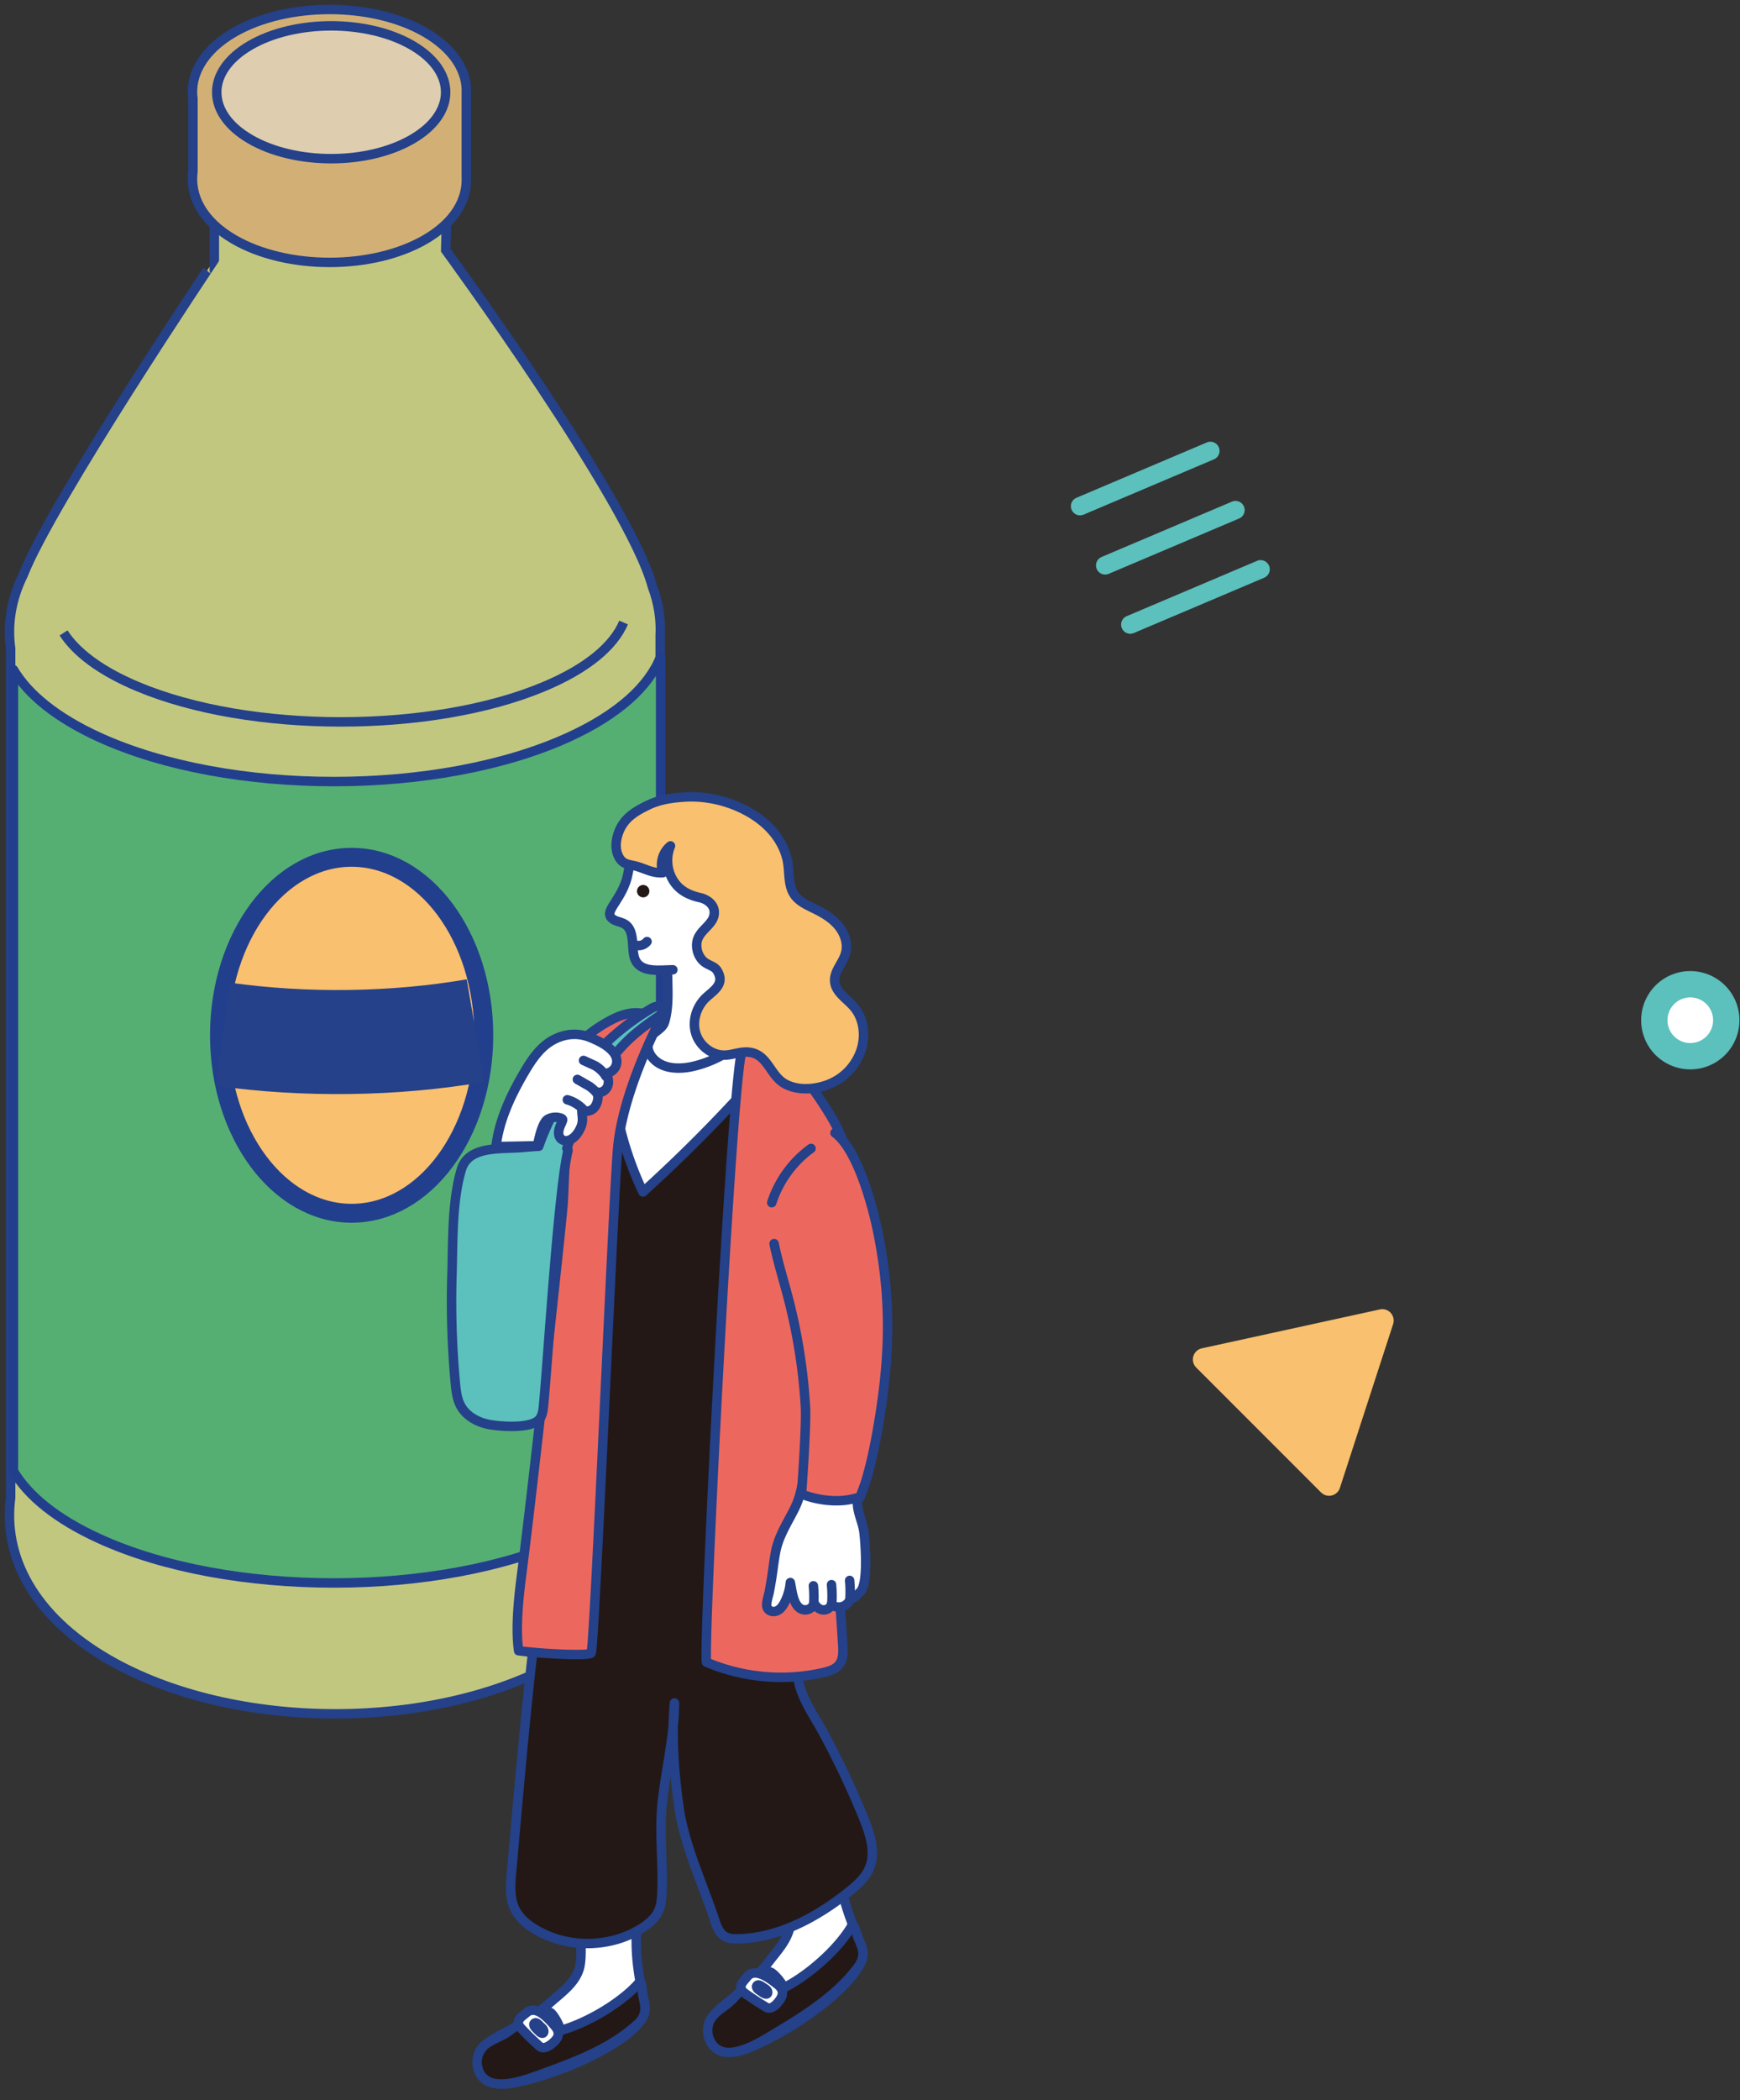<svg xmlns="http://www.w3.org/2000/svg" xml:space="preserve" id="レイヤー_1" width="184" height="222" x="0" y="0" style="enable-background:new 0 0 184 222" version="1.1"><rect width="100%" height="100%" fill="#333333" stroke="none"/><style>.st0{fill:#5cc0bd}.st2{fill:#fff}.st10,.st11,.st12,.st13{fill:#ec685e;stroke:#244189;stroke-linecap:round;stroke-linejoin:round;stroke-miterlimit:10}.st11,.st12,.st13{fill:#fff}.st12,.st13{fill:#231815}.st13{fill:none}.st14{fill:#ec685e}</style><path d="M113.292 53.805a.968.968 0 0 1 .543-1.189l13.767-5.841a.968.968 0 1 1 .756 1.782l-13.767 5.841a.968.968 0 0 1-1.299-.593zM115.947 60.063a.968.968 0 0 1 .543-1.189l13.767-5.841a.968.968 0 1 1 .756 1.782l-13.767 5.841a.968.968 0 0 1-1.299-.593zM118.602 66.321a.967.967 0 0 1 .543-1.189l13.767-5.841a.968.968 0 1 1 .756 1.782l-13.767 5.841a.968.968 0 0 1-1.299-.593z" class="st0"/><path d="M126.366 144.399a1.206 1.206 0 0 1 .722-1.875l18.83-4.112a1.203 1.203 0 0 1 1.401 1.548l-5.628 17.315a1.202 1.202 0 0 1-1.996.479l-13.202-13.203a1.44 1.44 0 0 1-.127-.152z" style="fill:#f9c06f"/><path d="M176.802 104.569a3.806 3.806 0 1 1 3.883 6.547 3.806 3.806 0 0 1-3.883-6.547z" class="st2"/><path d="M183.214 105.19a5.204 5.204 0 0 1-1.819 7.122 5.204 5.204 0 0 1-7.122-1.819 5.204 5.204 0 0 1 1.819-7.122 5.204 5.204 0 0 1 7.122 1.819zm-6.546 3.883a2.415 2.415 0 0 0 3.306.844c1.144-.679 1.523-2.162.844-3.306s-2.162-1.523-3.306-.844a2.416 2.416 0 0 0-.844 3.306z" class="st0"/><path d="m47.32 19.24-24.655.556v7.65S5.377 53.217 2.45 60.782c-1.264 2.562-1.686 5.212-1.327 7.761v89.778c-.814 6.167 2.378 12.467 10.302 17.063 13.279 7.701 34.808 7.701 48.086 0 7.324-4.248 10.6-9.951 10.302-15.702v-92.5c.095-1.717-.181-3.469-.835-5.198-2.368-8.944-21.843-35.542-21.843-35.542l.185-7.202z" style="fill:#c2c780;stroke:#244189;stroke-miterlimit:10"/><path d="M69.86 69.402c-1.208 3.122-4.455 6.112-9.742 8.524-13.705 6.252-35.925 6.252-49.63 0-4.502-2.054-7.525-4.527-9.069-7.143v84.711c1.544 2.617 4.567 5.09 9.069 7.143 13.705 6.252 35.925 6.252 49.63 0 5.287-2.412 8.535-5.402 9.742-8.524V69.402z" style="fill:#55af73;stroke:#223f8d;stroke-linecap:round;stroke-linejoin:round;stroke-miterlimit:10"/><path d="M49.311 9.873c.125-2.255-1.253-4.655-4.336-6.442C39.387.19 30.327.19 24.739 3.431c-3.335 1.934-4.678 4.585-4.336 7.015v7.681c-.343 2.595 1.001 5.246 4.336 7.18 5.588 3.241 14.648 3.241 20.236 0 3.082-1.788 4.461-4.188 4.336-6.608V9.873z" style="fill:#d2b075;stroke:#244189;stroke-miterlimit:10"/><path d="M43.581 14.717c-4.727 2.742-12.391 2.742-17.118 0-4.727-2.742-4.727-7.187 0-9.928 4.727-2.742 12.391-2.742 17.118 0 4.727 2.741 4.727 7.186 0 9.928z" style="fill:#decdaf;stroke:#244189;stroke-miterlimit:10"/><path d="M65.943 65.802c-1.045 2.482-3.855 4.859-8.43 6.777-11.859 4.97-31.085 4.97-42.944 0-3.895-1.633-6.511-3.599-7.847-5.679" style="fill:none;stroke:#244189;stroke-miterlimit:10"/><ellipse cx="37.184" cy="109.434" rx="13.975" ry="18.813" style="fill:#f9c06f;stroke:#223f8d;stroke-width:2;stroke-linecap:round;stroke-linejoin:round;stroke-miterlimit:10"/><path d="M50.289 108.94c-8.53 1.475-18.032 1.601-26.729.38" style="fill:none;stroke:#244189;stroke-width:11;stroke-miterlimit:10"/><path d="M66.889 107.08c-.876.077-1.705.433-2.478.852-4.115 2.233-6.983 6.33-8.563 10.737-.948 2.645-1.483 5.504-1.009 8.273.141.825.406 1.691 1.057 2.217.587.474 1.407.587 2.148.444.741-.143 1.418-.515 2.05-.929 1.159-.76 2.21-1.677 3.19-2.658a30.884 30.884 0 0 0 6.862-10.459c.668-1.692 1.192-3.495 1.042-5.309-.171-2.081-2.292-3.343-4.299-3.168z" class="st10"/><path d="M80.774 115.767c-.183-1.796-.63-3.408-.367-5.195.226-1.532-1.186-1.567-2.342-1.86l-4.943-1.251c-.782-.198-1.594-.397-2.387-.251-.596.11-1.141.408-1.646.744-2.214 1.471-3.843 3.713-4.894 6.155-1.602 3.722-2.322 7.742-2.657 11.761-.353 4.234-2.326 9.83 3.272 11.098 1.503.341 3.021.677 4.562.697 1.96.025 3.886-.461 5.785-.944 1.622-.413 3.28-.841 4.671-1.773 2.263-1.518 2.289-3.208 2.097-5.604l-.426-5.31c-.223-2.757-.444-5.515-.725-8.267zM82.631 205.634c-.407.593-.884 1.153-1.309 1.703a22.386 22.386 0 0 1-3.981 3.998c-1.09.848-2.388 1.836-2.341 3.216.038 1.127 1.054 2.038 2.153 2.29 1.099.251 3.463-.99 4.462-1.513 4.552-2.38 8.227-5.624 9.186-7.496.204-.398.429-.803.453-1.249.027-.492-.174-.965-.371-1.417-1.097-2.518-1.919-4.83-2.195-7.557-.093-.919-.356-1.893-1.074-2.474-.626-.506-1.497-.617-2.292-.494-.898.139-1.805.607-2.194 1.428-.25.528-.259 1.136-.235 1.72.036.862.134 1.721.293 2.569.161.857.385 1.71.405 2.582.023 1.005-.403 1.881-.96 2.694z" class="st11"/><path d="M81.507 208.473c-.458-.189-1.018-.035-1.46.376-.844.785-1.721 1.535-2.488 2.383-.639.707-1.532 1.141-2.161 1.859a2.38 2.38 0 0 0-.403 2.413c1.306 3.195 5.579.253 7.332-.794 3.212-1.917 6.352-3.984 8.474-6.876.264-.36.429-.803.453-1.249.027-.492-.174-.965-.371-1.417-.464-1.064-.541-2.047-.845-1.533-1.445 2.448-4.619 5.227-7.165 6.491-.142-.517-1.039-1.518-1.366-1.653z" class="st12"/><path d="M82.409 209.939a2.002 2.002 0 0 0-.208-.184c-.741-.577-2.361-1.873-3.208-.781-.275.355-.857.848-.571 1.357.106.188.285.321.461.446.678.483 1.375.939 2.09 1.365a.745.745 0 0 0 .248.11c.531.099 1.066-.566 1.31-.951.328-.517.265-.966-.122-1.362zm-1.228.627c.009.064-.005.138-.056.178-.046.036-.109.037-.166.026-.126-.024-.237-.098-.343-.17l-.346-.235c-.142-.097-.419-.372-.164-.523.174-.103.543.21.681.292.174.102.366.231.394.432zM59.877 210.181c-.513.504-1.089.961-1.611 1.42a22.448 22.448 0 0 1-4.674 3.16c-1.233.623-2.696 1.343-2.915 2.707-.179 1.113.643 2.203 1.673 2.66 1.03.458 3.589-.307 4.669-.628 4.924-1.462 9.153-3.94 10.454-5.592.276-.351.575-.705.685-1.139.121-.478.015-.981-.092-1.462-.594-2.682-.955-5.108-.703-7.838.085-.92.015-1.926-.579-2.634-.517-.617-1.35-.893-2.154-.925-.908-.036-1.888.249-2.427.98-.347.47-.472 1.065-.561 1.643a18.09 18.09 0 0 0-.206 2.578c-.007.872.05 1.752-.098 2.611-.172.99-.757 1.768-1.461 2.459z" class="st11"/><path d="M58.229 212.751c-.413-.273-.993-.23-1.505.088-.979.608-1.983 1.176-2.9 1.861-.763.571-1.723.825-2.477 1.409a2.379 2.379 0 0 0-.859 2.29c.668 3.386 5.427 1.319 7.348.629 3.52-1.265 6.999-2.69 9.636-5.121.329-.303.575-.705.685-1.139.121-.478.015-.981-.092-1.462-.251-1.133-.138-2.113-.535-1.666-1.888 2.125-5.537 4.243-8.278 4.994-.039-.533-.728-1.688-1.023-1.883zM60.587 144a31.099 31.099 0 0 1-.161 1.626c-.765 5.697-1.653 11.376-2.521 17.058-1.783 11.674-2.751 23.399-3.81 35.185-.12 1.337-.226 2.753.371 3.955.469.943 1.323 1.641 2.232 2.174 3.345 1.962 7.771 1.914 11.072-.119.79-.487 1.545-1.112 1.908-1.967.272-.642.301-1.357.326-2.053.107-3.017-.282-6.14.007-9.093.346-3.532 1.31-7.21 1.31-10.755-.315 3.629-.035 7.373.471 10.971.569 4.049 2.49 8.078 3.781 11.984.217.657.478 1.37 1.075 1.721.413.243.916.264 1.395.254 4.333-.093 8.365-2.294 11.748-5.004.852-.682 1.703-1.437 2.132-2.44.729-1.703.082-3.654-.618-5.369a91.686 91.686 0 0 0-4.176-8.851c-1.429-2.652-3.325-4.915-2.7-8.098.403-2.057.811-4.11 1.175-6.176.735-4.169 1.597-8.397 1.879-12.628.21-3.149.248-6.733-.416-9.836-2.146-10.016-4.655-20.071-6.075-30.255-.112-.8-.529-1.842-1.325-1.702-.328.058-.577.319-.801.566a156.956 156.956 0 0 1-10.874 10.848 35.748 35.748 0 0 1-3.241-11.458c-3.587 4.982-3.002 12.013-3.042 17.889-.028 4-.813 7.683-1.122 11.573z" class="st12"/><path d="M70.445 102.046c.048.427.147.843.154 1.298.022 1.43.109 2.863-.214 4.268-.143.621-.232.801-.69 1.191-.459.39-.943.623-1.131 1.251-.195.652.076 1.377.544 1.871 1.077 1.141 2.901 1.13 4.421.739a12.286 12.286 0 0 0 5.416-3.015c1.11-1.065.65-1.354-.079-2.399a7.453 7.453 0 0 1-1.255-3.18 8.67 8.67 0 0 1-.077-1.958c.049-.554.188-.911-.004-1.467-.351-1.013-1.156-1.875-2.161-2.26-1.29-.494-2.851-.18-3.849.774a3.704 3.704 0 0 0-1.048 1.931 2.92 2.92 0 0 0-.027.956z" class="st11"/><path d="M79.758 109.977c-.469.099-.897.417-1.26 1.02-1.058 1.754-4.12 62.257-3.794 64.705a20.244 20.244 0 0 0 12.373 1.091c.619-.143 1.274-.343 1.664-.844.443-.57.419-1.361.375-2.082-.51-8.23-1.275-16.489-1.536-24.729-.17-5.372-.281-11.698 1.061-16.942.445-1.737 1.28-3.617 1.36-5.415.146-3.269-.422-5.872-2.07-8.677-1.083-1.844-5.501-8.691-8.173-8.127z" class="st10"/><path d="M90.451 158.478a6.81 6.81 0 0 1-5.267.059" class="st13"/><path d="M86.844 154.436c-.483.077-.948.293-1.26.666-.972 1.159-.915 3.074-1.588 4.411-.743 1.479-1.682 2.904-1.985 4.567-.276 1.511-.254 2.028-.665 4.195-.092.484-.428 1.33-.173 1.749.205.337.69.399 1.038.225s.583-.521.763-.873a5.645 5.645 0 0 0 .6-2.094c.199.846.225 2.581 1.265 2.88.36.104.773-.007 1.033-.277.087-.091.197-.209.314-.163.046.018.078.059.112.096a.868.868 0 0 0 1.142.086c.186-.15.333-.39.571-.408.118-.009.23.042.343.074a1.14 1.14 0 0 0 1.141-.336c.095-.108.17-.234.284-.321.115-.087.259-.125.395-.173 1.105-.388 1.113-1.812 1.213-2.775a18.646 18.646 0 0 0-.021-3.98c-.144-1.296-.454-2.516-.257-3.808.168-1.103-.235-2.291-1.178-2.938-.332-.228-.708-.384-1.088-.517-.551-.193-1.127-.343-1.71-.317a2.628 2.628 0 0 0-.289.031z" class="st2"/><path d="M84.922 156.17c-.126 1.141-.372 2.241-.926 3.343-.743 1.479-1.682 2.904-1.985 4.567-.276 1.511-.254 2.028-.665 4.195-.092.484-.428 1.33-.173 1.749.205.337.69.399 1.038.225s.583-.521.763-.873a5.645 5.645 0 0 0 .6-2.094c.198.843.292 2.782 1.507 2.889a.992.992 0 0 0 1.015-.723c.168.358.493.66.884.719.391.059.829-.179.924-.563.327.254.779.337 1.174.215.395-.121.723-.443.851-.836.439.009.711-.405 1.029-.707.89-.846.533-5.179.409-6.289-.118-1.059-.762-2.196-.687-3.27.025-.361.108-.722.218-1.081.159-.522.388-.719.096-1.18-.292-.461-.735-.806-1.188-1.111-.376-.253-.77-.488-1.202-.628-.385-.125-.792-.171-1.196-.198-.733-.049-1.551-.007-2.073.509-.329.325-.362.681-.413 1.142z" class="st13"/><path d="M86.014 167.625c.064.661.074 1.327.031 1.99M87.931 167.502c.064.661.074 1.327.031 1.99M89.847 167.054c.064.661.074 1.327.031 1.99" class="st13"/><path d="M81.582 125.834c-.589 3.757.749 7.508 1.721 11.181a59.525 59.525 0 0 1 1.871 11.721c.116 1.979.135 3.965.055 5.946-.035.859-.668 3.132.299 3.582 1.043.485 2.244.439 3.393.383.342-.017.689-.034 1.014-.145.836-.285 1.079-1.165 1.307-1.927.572-1.913.969-3.877 1.305-5.846 1.244-7.281 1.491-13.559.006-20.787-.576-2.802-2.442-11.217-5.987-10.659-2.927.461-4.542 3.735-4.984 6.551z" class="st14"/><path d="M81.857 131.456c.382 1.867.96 3.722 1.446 5.559a59.525 59.525 0 0 1 1.871 11.721c.116 1.979-.415 9.191-.415 9.191 1.652.661 3.785.933 5.509.494l.695-.162c.177-.581.435-1.158.604-1.722.572-1.913.969-3.877 1.305-5.846 1.244-7.281 1.412-13.384-.073-20.612-.474-2.305-2.067-8.544-4.503-10.326M85.763 121.395a11.507 11.507 0 0 0-4.154 5.733" class="st13"/><path d="M58.833 214.363a2.001 2.001 0 0 0-.169-.221c-.616-.708-1.958-2.291-2.999-1.382-.339.296-1.004.667-.821 1.223.068.205.218.37.367.526A30.616 30.616 0 0 0 57 216.25a.776.776 0 0 0 .222.156c.502.199 1.155-.351 1.469-.682.421-.445.446-.898.142-1.361zm-1.326.38c-.004.065-.031.134-.089.164-.052.026-.114.015-.168-.006-.119-.048-.213-.142-.304-.233l-.294-.297c-.121-.122-.339-.445-.061-.545.19-.068.492.31.613.417.151.134.315.298.303.5z" class="st11"/><path d="M77.593 101.575c.039-.742.084-1.512.431-2.17.299-.567.794-1 1.228-1.472 1.46-1.592 2.265-3.812 1.991-5.955-.59-4.627-6.586-7.567-10.775-5.932-1.404.548-2.649 1.575-3.296 2.936-.69 1.452-.482 2.845-1.042 4.355-.77 2.074-2.175 3.011-1.463 3.71.403.396 1.072.368 1.518.715 1.001.78.528 2.612.97 3.655.618 1.457 2.62 1.103 3.999 1.093l6.439-.935z" class="st2"/><path d="M77.593 101.575c.039-.742.084-1.512.431-2.17.299-.567.794-1 1.228-1.472 1.46-1.592 2.265-3.812 1.991-5.955-.59-4.627-6.586-7.567-10.775-5.932-1.404.548-2.649 1.575-3.296 2.936-.69 1.452-.482 2.845-1.042 4.355-.77 2.074-2.175 3.011-1.463 3.71.403.396 1.072.368 1.518.715 1.001.78.528 2.612.97 3.655.618 1.457 2.62 1.103 3.999 1.093" class="st13"/><path d="M72.411 84.25c-1.322.083-2.664.27-3.857.845-1.513.729-2.746 1.49-3.247 3.232-.209.727-.233 1.539.111 2.213.448.878 1.064.804 1.857 1.021 1.002.274 1.709.758 2.819.691-.356-.988-.015-2.186.808-2.838a4.032 4.032 0 0 0 .426 3.864c.666.925 1.617 1.366 2.696 1.607.724.162 1.467.69 1.508 1.486.074 1.417-1.709 1.879-1.848 3.334-.07.729.211 1.496.776 1.962.482.397 1.096.433 1.413.987.767 1.343-.324 1.987-1.165 2.75-1.029.933-1.53 2.451-1.144 3.786.386 1.335 1.698 2.377 3.086 2.341.766-.02 1.505-.337 2.272-.326 2.309.032 2.408 2.508 4.181 3.411.796.405 1.717.522 2.607.445 2.311-.199 4.265-1.474 5.189-3.643.694-1.628.538-3.66-.62-4.998-.749-.865-1.925-1.542-2.013-2.682-.083-1.066.854-1.924 1.146-2.952.282-.992-.078-2.084-.727-2.885-.649-.801-1.555-1.351-2.48-1.807-.813-.401-1.699-.777-2.21-1.525-.644-.941-.513-2.184-.683-3.312-.274-1.814-1.394-3.432-2.843-4.558-2.225-1.728-5.264-2.624-8.058-2.449z" style="fill:#f9c06f;stroke:#244189;stroke-linecap:round;stroke-linejoin:round;stroke-miterlimit:10"/><path d="M68.052 94.853a.654.654 0 1 1-.074-1.306.654.654 0 0 1 .074 1.306z" style="fill:#231815"/><path d="M60.195 120.164c-.586 2.344-.485 4.756-.656 7.146-.148 2.064-2.979 28.29-4.417 39.434-.303 2.349-.606 5.402-.281 7.748 2.245.301 7.412.585 7.668.239.357-.483 2.33-47.935 2.81-53.377.549-6.222 4.666-13.908 4.666-13.908s-2.379.366-4.575 2.287c-2.196 1.921-4.026 4.666-4.026 4.666l-1.189 5.765z" class="st14"/><path d="M60.195 120.164c-.586 2.344-.485 4.756-.656 7.146-.148 2.064-2.979 28.29-4.417 39.434-.303 2.349-.606 5.402-.281 7.748 2.245.301 7.412.585 7.668.239.357-.483 2.33-47.935 2.81-53.377.549-6.222 4.666-13.908 4.666-13.908s-2.379.366-4.575 2.287c-2.196 1.921-4.026 4.666-4.026 4.666M68.421 99.527a1.134 1.134 0 0 1-1.166.386" class="st13"/><path d="M47.795 134.71c.106-3.495-.012-7.698.987-11.071.053-.179.119-.343.196-.495 1.037-2.029 4.149-1.665 6.324-1.857.14-.012.845-.082 1.669-.123 2.114-5.999 6.359-11.23 11.814-14.506.233-.14.483-.281.755-.278.272.002.561.207.554.479-.007.243-.229.417-.429.555-1.043.718-2.077 1.458-3.008 2.317-2.071 1.91-3.56 4.343-4.751 6.875-.605 1.286-1.137 2.605-1.648 3.93-.102.264-.205.557-.317.857.096.067.143.148.119.249-1.017 4.18-2.132 22.28-2.58 26.903-.047.486-.103.996-.381 1.398-.793 1.145-4.277.84-5.389.628-1.2-.229-2.381-.867-2.976-1.934-.41-.737-.507-1.603-.584-2.443a93.67 93.67 0 0 1-.355-11.484z" style="fill:#5cc0bd;stroke:#244189;stroke-linecap:round;stroke-linejoin:round;stroke-miterlimit:10"/><path d="M52.448 121.192c.339-2.803 1.569-5.423 3-7.858.712-1.213 1.514-2.43 2.692-3.198a5.046 5.046 0 0 1 1.715-.71 4.406 4.406 0 0 1 2.545.233c.867.363 1.847.813 2.454 1.557.69.846.4 1.972-.702 2.25.14.425.272.862.119 1.308-.147.429-.602.77-1.044.671.047.511.004 1.054-.274 1.486-.375.583-.86.519-1.43.554.056.663.168 1.07-.134 1.737-.257.569-.717 1.211-1.369 1.343a.797.797 0 0 1-.74-.227c-.224-.248-.243-.626-.16-.951s.25-.621.361-.937c.009-.027.019-.055.017-.083-.003-.088-.096-.141-.179-.171a1.705 1.705 0 0 0-1.378.104c-.705.384-1.098 2.809-1.098 2.809s-3.471.08-4.395.083z" class="st11"/><path d="m61.707 112.092 1.121.511c.431.196 1.011.731 1.233 1.149M61.057 114.097l1.249.717c.224.128.837.673.898.924M59.994 116.25a3.72 3.72 0 0 1 1.618.954" class="st13"/></svg>